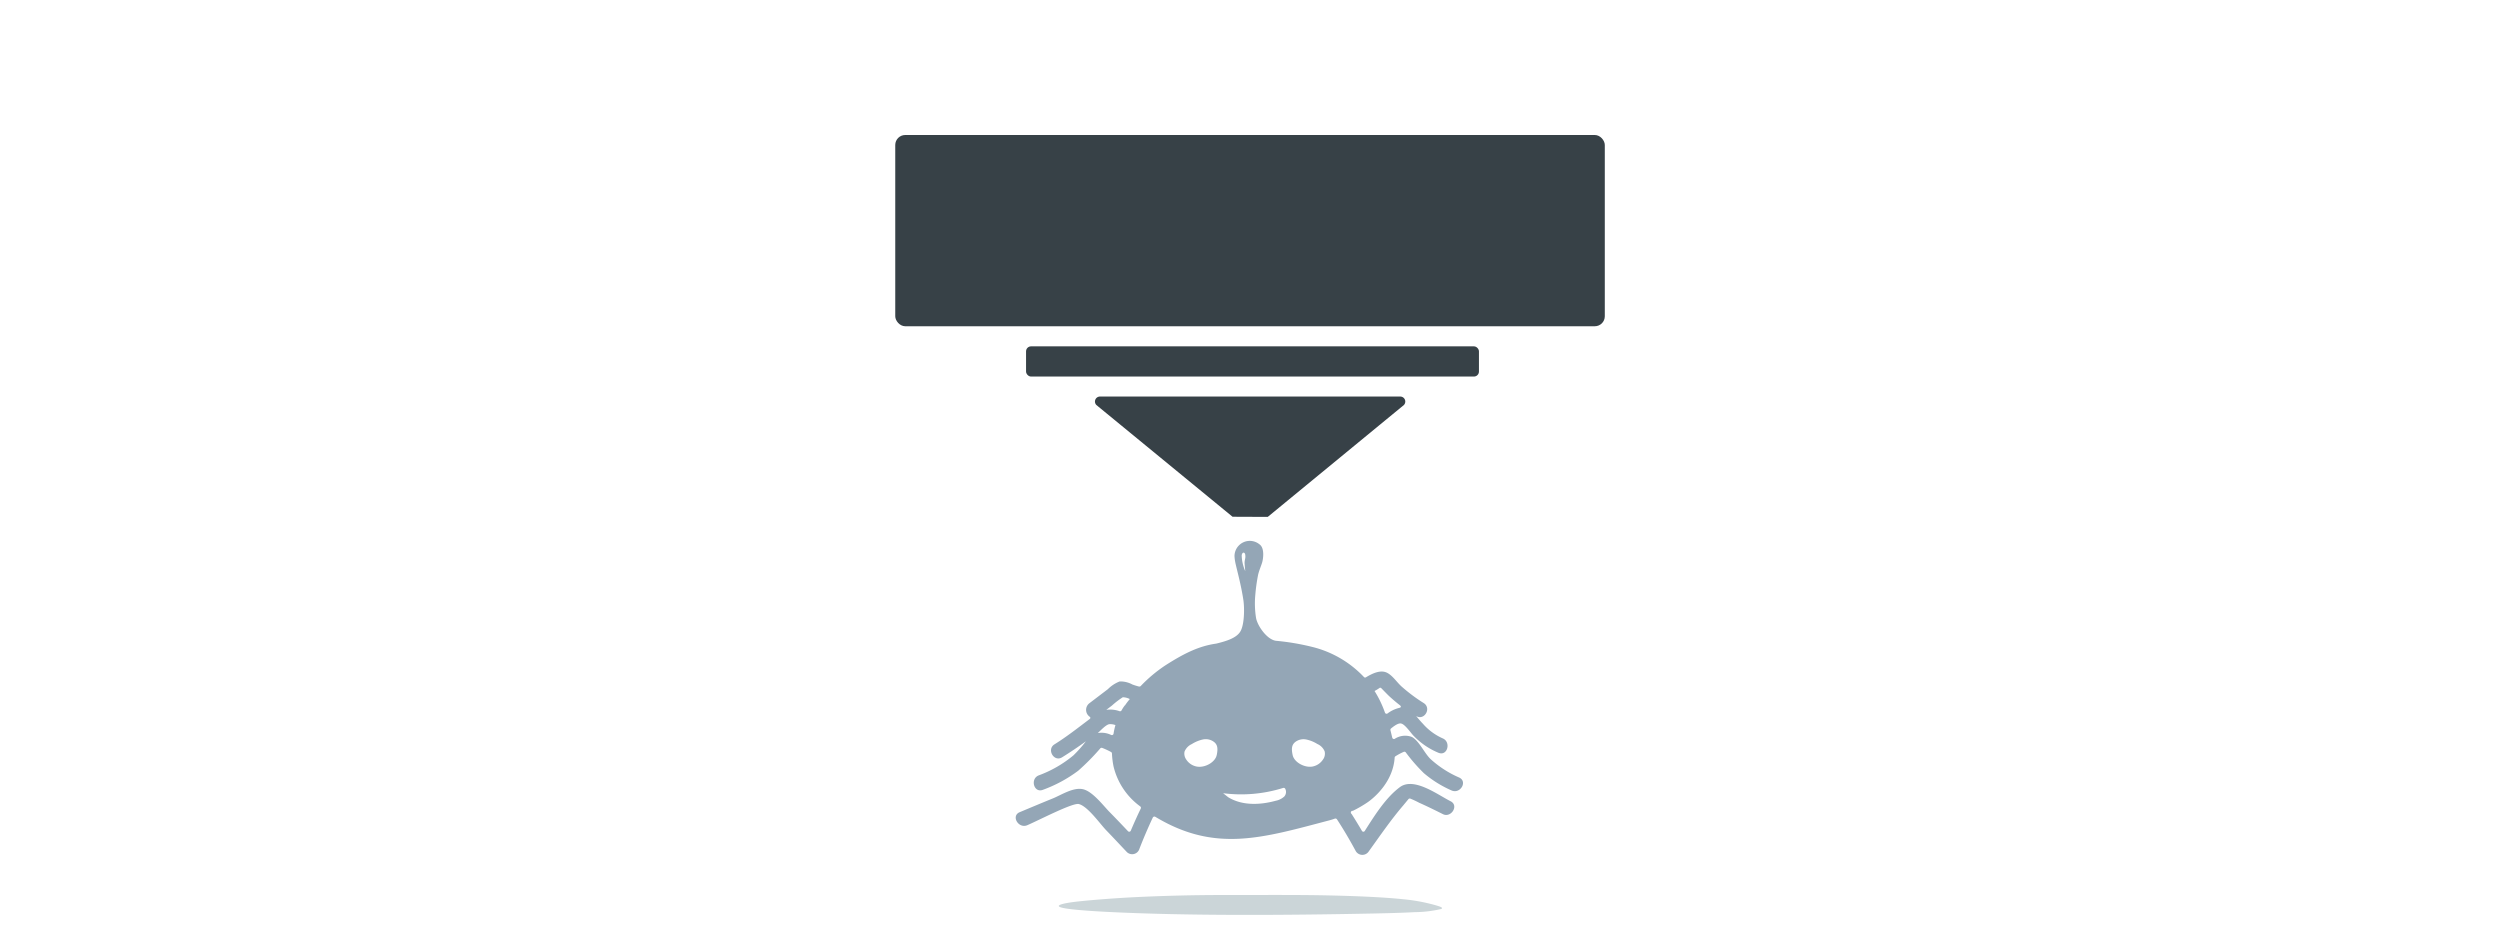 <svg id="nozzle" xmlns="http://www.w3.org/2000/svg" viewBox="0 0 500 188"><defs><style>.cls-1{fill:#374147;}.cls-2{fill:#cbd5d8;}.cls-3{fill:#94a6b6;}</style></defs><rect class="cls-1" x="205.21" y="69.27" width="90.58" height="6.04" rx="1"/><rect class="cls-1" x="179.05" y="27" width="141.91" height="38.25" rx="2"/><path class="cls-1" d="M253.55,103.38,280.78,81a1,1,0,0,0-.73-1.69H220a1,1,0,0,0-.73,1.69l27.24,22.35"/><path class="cls-2" d="M245,179c-6.48,0-12.4.16-18.16.44-3.91.2-8.05.52-11,.83s-4.86.76-3.77,1.17,5.15.72,9.21.93c16.12.82,35.64.69,53.48.33,2.83-.06,5.69-.13,8.2-.27a23.94,23.94,0,0,0,5.27-.63c.53-.24-.19-.48-1-.72a35.71,35.71,0,0,0-6.58-1.23c-3.87-.41-9.44-.65-15.11-.77S254,179,248.16,179Z"/><path class="cls-3" d="M270.56,162.17a23.66,23.66,0,0,0,3-1.74c1.64-1.15,5.07-4.29,5.37-8.9a.33.33,0,0,1,.15-.27,11.81,11.81,0,0,1,1.67-.89.34.34,0,0,1,.4.1,34.58,34.58,0,0,0,3.62,4.16,22.41,22.41,0,0,0,5.54,3.46c1.74.78,3.28-1.8,1.51-2.59a20.7,20.7,0,0,1-5.69-3.67c-1.24-1.16-2.31-3.69-3.78-4.45a3.81,3.81,0,0,0-3.41.39.35.35,0,0,1-.49-.24l-.36-1.49a.34.34,0,0,1,.11-.34c.69-.57,1.48-1.11,2-1,.77.11,1.95,1.88,2.5,2.44a14.67,14.67,0,0,0,5,3.42c1.8.73,2.58-2.19.81-2.9a11.39,11.39,0,0,1-3.93-2.91c-.45-.46-.89-1-1.36-1.55,1.64,1,3.15-1.56,1.52-2.59a32.91,32.91,0,0,1-4.29-3.19c-1-.85-1.82-2.2-2.95-2.82-1.28-.71-2.87,0-4.26.83a.33.33,0,0,1-.43,0,21.16,21.16,0,0,0-10.46-6.07,47.9,47.9,0,0,0-7.14-1.2c-1.82-.23-3.72-3-4-4.57a18.39,18.39,0,0,1-.15-4.6,35.43,35.43,0,0,1,.54-3.92c.14-.78.67-2,.84-2.61.13-.41.6-2.79-.54-3.59a3.06,3.06,0,0,0-5,2.37,8.89,8.89,0,0,0,.16,1.25c.31,1.48,1.16,4.44,1.62,7.56.24,1.65.19,4.79-.56,6.16s-2.77,2-4.87,2.51h0c-3.57.5-6.58,2.06-10.11,4.31a28.68,28.68,0,0,0-5,4.18.39.39,0,0,1-.33.1,12.74,12.74,0,0,1-1.33-.41,5,5,0,0,0-2.55-.61,6.75,6.75,0,0,0-2.35,1.54l-3.72,2.83a1.67,1.67,0,0,0,0,2.63c.28.2.3.36,0,.57-2.28,1.72-4.5,3.47-6.95,5-1.64,1-.13,3.62,1.51,2.6s3.22-2.08,4.76-3.2a25,25,0,0,1-2.49,2.81,23.46,23.46,0,0,1-6.93,4c-1.78.68-1,3.58.8,2.9a27.33,27.33,0,0,0,7.09-3.83,45.56,45.56,0,0,0,4.42-4.48.36.36,0,0,1,.37-.08,15.54,15.54,0,0,1,1.77.82.35.35,0,0,1,.18.29,16.5,16.5,0,0,0,.32,2.6,13.87,13.87,0,0,0,5.35,8,.34.34,0,0,1,.1.41c-.71,1.47-1.37,2.94-2,4.43a.34.34,0,0,1-.56.11c-1.23-1.3-2.45-2.58-3.7-3.85s-3.41-4.17-5.37-4.56-4.36,1.22-6,1.87c-2.21.9-4.4,1.82-6.6,2.74-1.77.75-.24,3.35,1.53,2.6,2.33-1,9.1-4.54,10.31-4.23,1.78.45,4.22,3.94,5.45,5.22,1.4,1.45,2.77,2.92,4.16,4.39a1.52,1.52,0,0,0,2.51-.67c.82-2.12,1.71-4.19,2.67-6.24a.36.36,0,0,1,.5-.15c12,7.24,21.46,4.22,34.92.68.33-.09.68-.2,1-.32a.37.37,0,0,1,.41.14c1.35,2.07,2.6,4.2,3.78,6.39a1.53,1.53,0,0,0,2.6,0c2.24-3.1,4.41-6.29,6.9-9.19.1-.13.68-.82,1-1.21a.34.34,0,0,1,.39-.13,18.07,18.07,0,0,1,1.77.83c1.61.71,3.19,1.5,4.78,2.29s3.24-1.72,1.51-2.59c-2.64-1.33-7.35-4.91-10.16-2.81s-5,5.6-7,8.74a.33.33,0,0,1-.57,0c-.67-1.15-1.36-2.27-2.07-3.39A.34.34,0,0,1,270.56,162.17Zm5.35-24.58c.15-.12.33,0,.42.12.3.31,1.16,1.19,1.44,1.46.69.64,1.41,1.25,2.15,1.83.42.32.29.51-.16.6a6.32,6.32,0,0,0-2.25,1.09.34.34,0,0,1-.52-.17,21.47,21.47,0,0,0-2.08-4.32A8.39,8.39,0,0,0,275.91,137.59Zm-53.2,9.14a.34.34,0,0,1-.48.26,4.43,4.43,0,0,0-2.67-.38c.67-.62,1.61-1.64,2.27-1.77a2.85,2.85,0,0,1,1.26.18A13.68,13.68,0,0,0,222.71,146.73Zm2.25-5.65a7.45,7.45,0,0,0-.65,1,.34.34,0,0,1-.4.16,5.51,5.51,0,0,0-2.65-.27l1.13-.86a16.6,16.6,0,0,1,2.17-1.66,3.24,3.24,0,0,1,1.4.36C225.61,140.23,225.28,140.65,225,141.08Zm23.38-29.94c0-.3.19-.72.48-.59a.46.46,0,0,1,.22.36c.14.79-.16,1-.12,1.82l.12,1.39a.17.17,0,0,1,0,.09s0,0,0,0A8.54,8.54,0,0,1,248.34,111.14Zm-5,39.88c-.28,1.39-2.32,2.6-4,2.29a3.2,3.2,0,0,1-2.14-1.48,2,2,0,0,1-.29-1.52,2.83,2.83,0,0,1,1.44-1.49,7,7,0,0,1,2.21-.92,2.73,2.73,0,0,1,2.27.51C243.48,148.94,243.63,149.64,243.35,151Zm13.45,8.34a3.54,3.54,0,0,1-1.64.79c-3.16.87-6.77,1-9.53-.72l0,0-1-.79a28.06,28.06,0,0,0,12-1.05.4.4,0,0,1,.24,0,.38.38,0,0,1,.17.14A1.36,1.36,0,0,1,256.8,159.36Zm7.88-7.57a3.24,3.24,0,0,1-2.13,1.51c-1.64.32-3.69-.86-4-2.25s-.15-2.08.46-2.61a2.74,2.74,0,0,1,2.25-.54,6.79,6.79,0,0,1,2.22.9,2.76,2.76,0,0,1,1.46,1.47A2,2,0,0,1,264.68,151.79Z"/></svg>